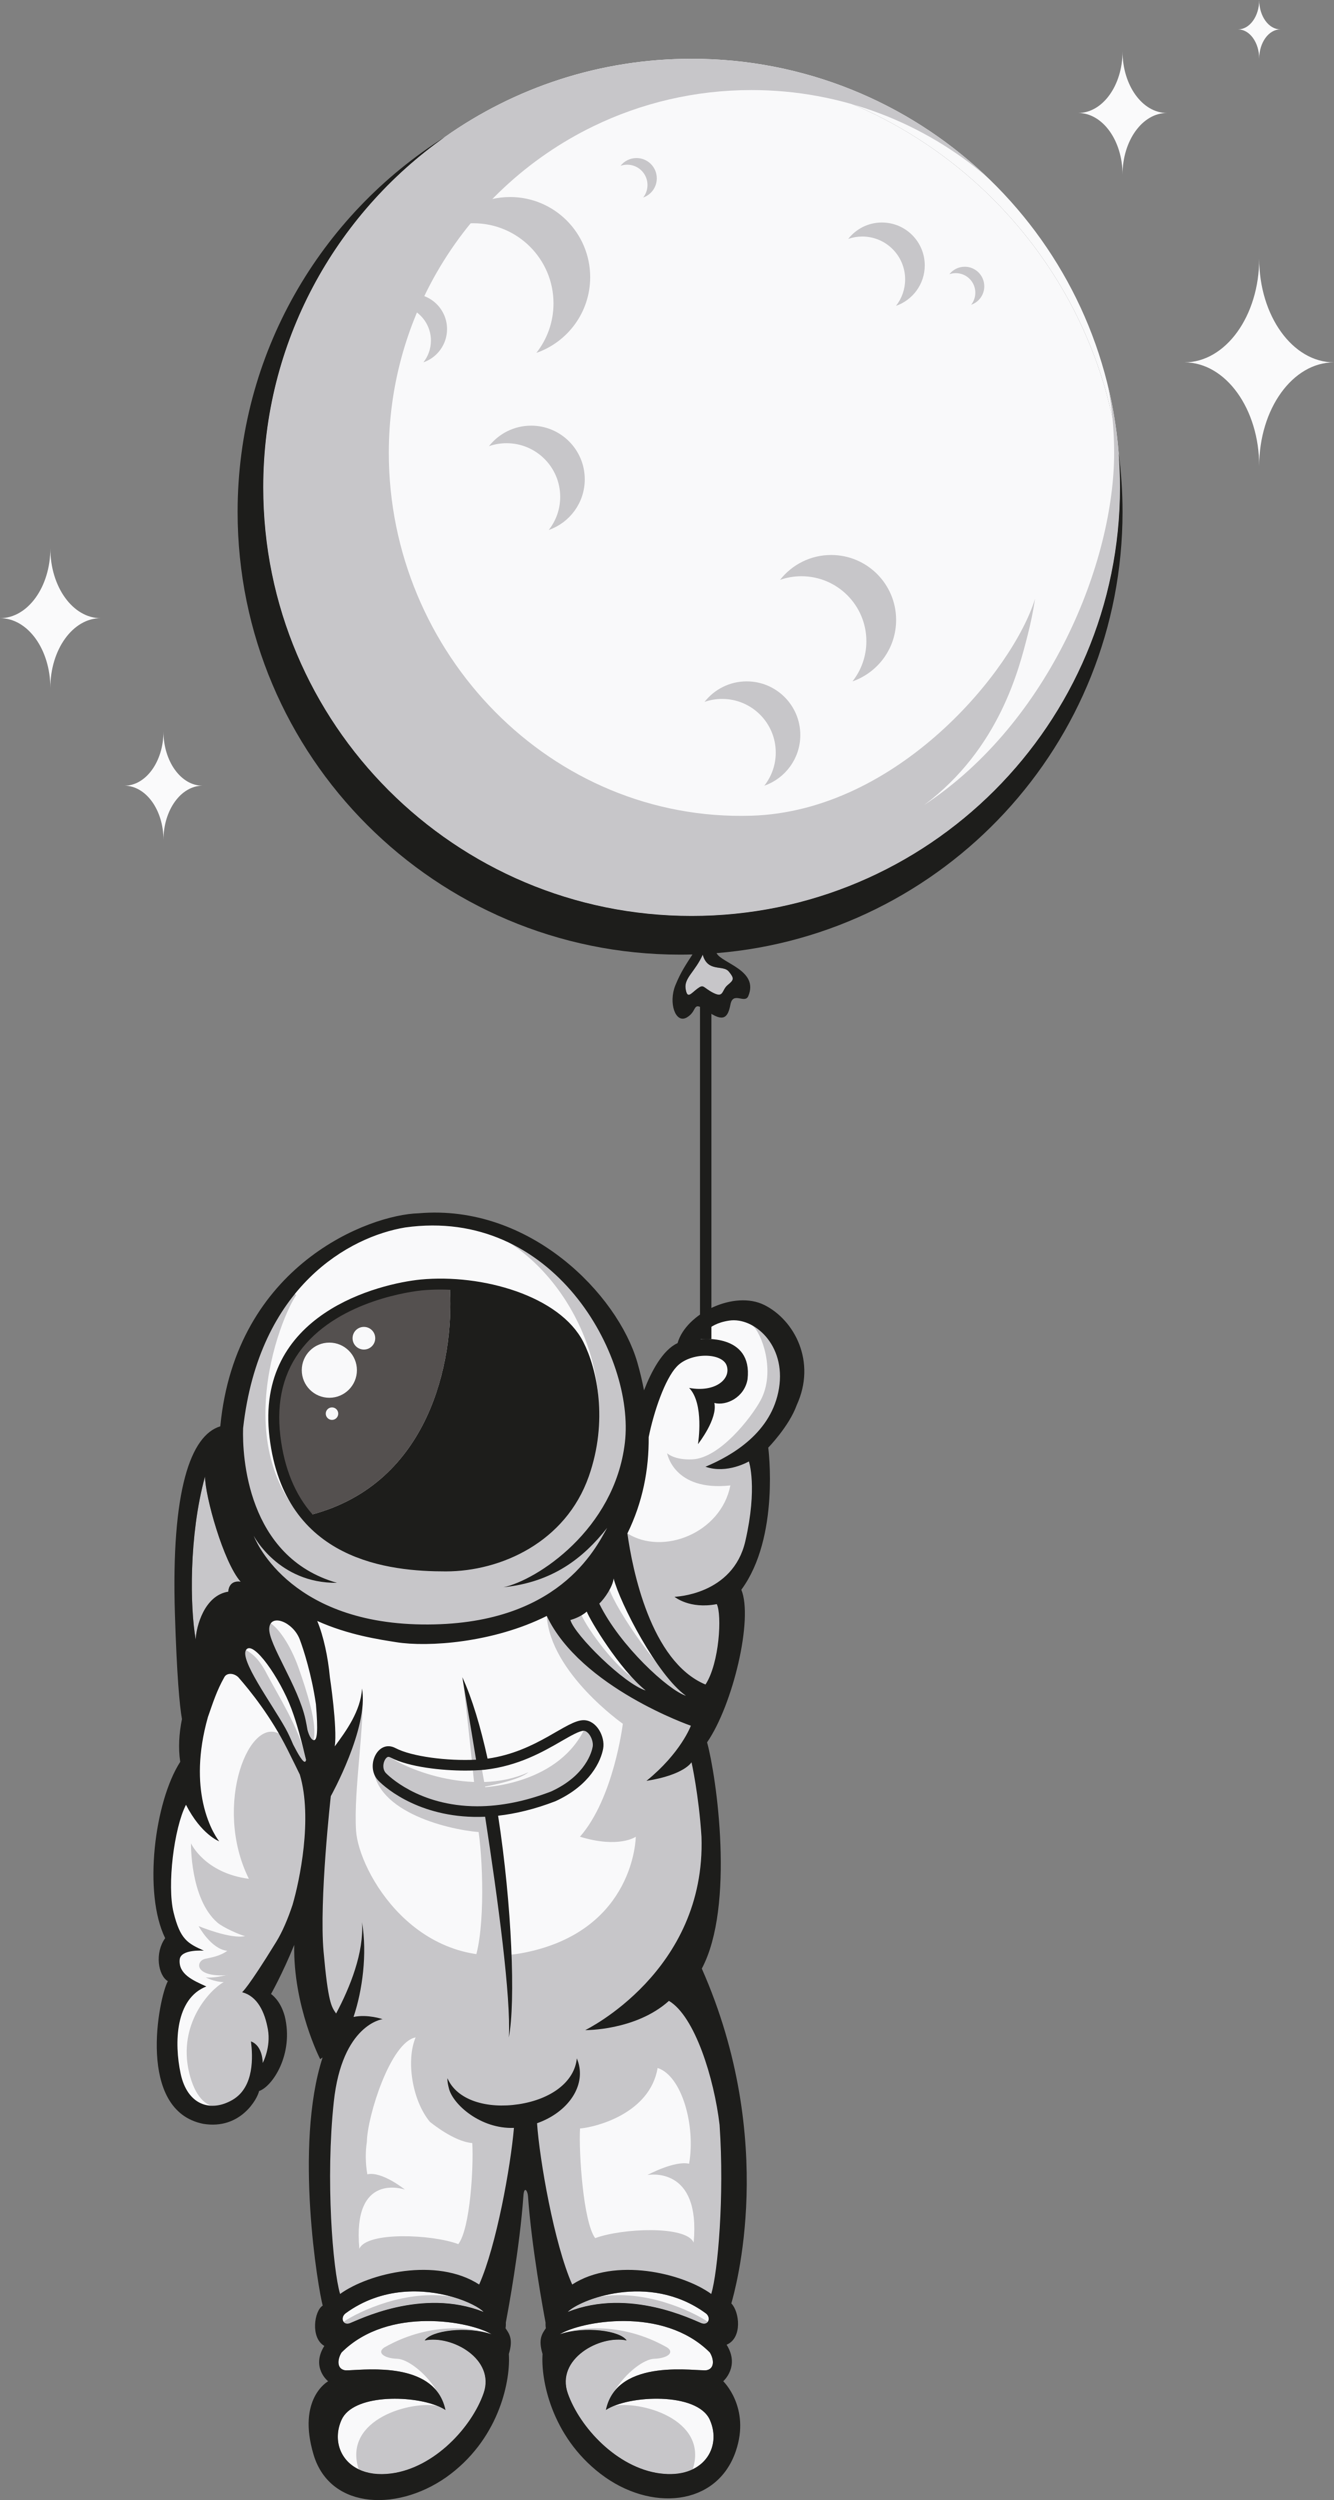 <?xml version="1.0" encoding="UTF-8"?>
<svg xmlns="http://www.w3.org/2000/svg" id="Layer_3" viewBox="0 0 1035.79 1940.3">
  <rect x="0" y="0" width="1035.79" height="1940.3" fill="#808080" stroke="none"/>
  <defs>
    <style>.cls-1{fill:#f9f9fa;}.cls-2{fill:#fafafb;}.cls-3{fill:#c7c6c9;}.cls-4{fill:#1d1d1b;}.cls-5{fill:#54504f;}</style>
  </defs>
  <path class="cls-1" d="m208.31,1243.9c-11.64,3.44-21.67,17.4-21.44,21.67.23,4.26-13.93,17.88-13.93,17.88,0,0-6.88,17.2-12.72,31.64-5.85,14.44-14.45,34.39-13.07,51.92,1.38,17.54-.15,19.95-.15,19.95,0,0-17.39,12.39-18.08,38.52-.69,26.12,1.72,52.95,2.41,56.73.69,3.78,3.78,25.45,5.16,27.51,1.37,2.06-5.5,20.63,1.37,30.26,6.88,9.63,4.47,15.13,1.03,19.95-3.44,4.82-5.84,0-5.84,18.22s-2.75,44.02,11,52.95c13.75,8.94,36.96,3.44,43.93-4.12,6.96-7.57,12.12-20.98,12.12-20.98,0,0,12.72-1.72,16.5-11.35,3.78-9.62-16.5-49.86-16.5-49.86,0,0,18.22-34.38,26.82-48.83,8.59-14.44,12.38-14.44,12.38-14.44,0,0-1.37,56.4,2.41,66.72,3.78,10.31,7.91,20.29,8.25,23.38.34,3.1,6.88,13.41,6.88,13.41,0,0,1.5,9.02-4.76,39.58-6.25,30.56-10.38,77.67-4.87,120.32,5.5,42.64,15.69,44.83,15.69,44.83,0,0,7.22-11.35,19.34-14.05,12.12-2.72,23.08-11.87,45.65-5.68,22.57,6.19,50.94,17.79,50.94,17.79,0,0,2.15-5.75,8.34-33.27,6.19-27.51,15.47-107.63,15.47-107.63l6.19-2.07s5.16,33.01,7.91,53.65c2.75,20.63,14.44,82.18,15.47,82.53,1.03.34,13.79,1.03,18.07-1.38,4.29-2.41,34.54-7.56,37.98-7.91,3.44-.34,20.98-1.03,28.54,1.38,7.57,2.4,23.72,9.62,27.51,12.03,3.78,2.41,17.2,13.41,17.54,9.28.34-4.13,4.47-15.82,8.59-52.96,4.13-37.14,4.47-76.6-5.15-116.88-9.63-40.27-37.14-92.54-37.14-92.54,0,0,18.23-37.48,22.7-76,4.47-38.51-11.02-96.84-11.37-98.22-.35-1.38,17.56-44.14,17.56-44.14,0,0,11-37.85,13.07-45.24,2.06-7.38,3.08-38.33,3.08-38.33,0,0,21.33-40.58,19.27-68.09-2.07-27.51-4.47-40.57-4.47-40.57,0,0,23.72-9.29,26.13-45.74,2.41-36.45-9.62-50.89-22-54.33-12.38-3.44-46.08-.69-49.17,5.15-3.1,5.85-8.94,22.7-10.66,24.76-1.72,2.06-11.69,8.94-14.44,12.72-2.75,3.78-6.19,11.35-8.25,17.19-2.06,5.85-10.32,13.41-10.32,13.41l-7.22,22.34s-3.46,61.9-29.33,88.21c-25.86,26.3-72.29,62.92-116.65,59.32-44.36-3.61-97.61-5.49-116.57-21.67-18.96-16.18-21.2,1.03-21.2,1.03Z"></path>
  <path class="cls-1" d="m455.95,1224.43c-23.73,30.56-112.44,59.7-187.23,34.42-74.79-25.27-87.17-81.5-87.69-137.2-.52-55.7,29.48-104.79,38.05-116.57,1.13-1.56,2.75-3.37,4.78-5.37,19.77-19.54,79.86-57.62,134.1-53.25,12.45,1,24.6,4.39,36.19,9.62,44.08,19.9,80.03,66.44,93.8,109.35,17.38,54.19-8.26,128.44-31.99,159Z"></path>
  <path class="cls-1" d="m375.49,1794.27c-47.97-19.09-98,6.66-103.85,8.76-2.29.83-4.01.17-4.89-1.09-1.21-1.72-.92-4.57,1.45-6.48,28.58-20.95,61.15-19.18,83.05-12.87,12.32,3.53,21.27,8.51,24.24,11.67Z"></path>
  <path class="cls-1" d="m437.73,1389.7c-9.62,6.53-24.41,12.04-42.64,14.43-18.23,2.42-67.99-1.71-71.52-4.99-3.54-3.29-18.92-12.88-25.79-18.04-6.88-5.16-3.79-12.38-1.72-17.54.7-1.75,2.21-2.63,4.1-2.92,3.66-.56,8.78,1.11,12.4,2.92,5.5,2.76,40.57,3.78,56.4,6.66,0,0,21.66-1.5,36.79-6.31,15.14-4.81,34.39-21.66,46.42-25.44,1.65-.52,3.02-.72,4.16-.66,7.21.4,5.36,11.49,6.85,21.28,1.72,11.35-15.81,24.07-25.45,30.6Z"></path>
  <path class="cls-1" d="m375.49,1857.37c-9.28,26.48-38.17,57.76-71.52,62.24-10.29,1.39-18.85.01-25.47-3.17h0c-14.85-7.15-20.01-23.45-13.28-38.43,8.8-19.61,53.43-19.5,74.81-10.63,2.24.93,4.23,1.97,5.89,3.07-1.19-5.76-3.44-10.49-6.43-14.37-18.67-24.17-66.64-15.41-71.97-16.58-6.19-1.38-5.5-8.6-2.3-13.75,36.55-36.45,100.65-23.9,116.46-14.11-19.26-6.53-46.94-2.92-51.92,4.82,20.96-4.46,55.01,14.45,45.72,40.93Z"></path>
  <path class="cls-1" d="m544.72,1803.04c-5.85-2.11-55.89-27.86-103.85-8.77,8.25-8.77,62.64-31.54,107.29,1.2,4.12,3.32,1.93,9.5-3.44,7.57Z"></path>
  <path class="cls-1" d="m512.39,1919.61c-33.35-4.47-62.24-35.76-71.53-62.24-9.29-26.48,24.76-45.39,45.74-40.93-4.99-7.74-32.67-11.34-51.93-4.82,15.82-9.79,79.92-22.34,116.47,14.11,3.2,5.16,3.89,12.37-2.31,13.75-6.19,1.38-69.8-10.65-78.4,30.95,17.54-11.69,70.98-14.1,80.7,7.56,9.73,21.66-5.4,46.08-38.75,41.6Z"></path>
  <path class="cls-1" d="m869.64,378.24c0,183.71-148.92,332.63-332.62,332.63s-332.63-148.92-332.63-332.63c0-112.39,55.75-211.77,141.1-271.98,52.89-33.24,115.48-52.47,182.55-52.47,174.33,0,318.34,129.85,340.57,298.11.69,8.69,1.03,17.47,1.03,26.34Z"></path>
  <path class="cls-1" d="m868.61,351.9c-22.23-168.26-166.24-298.11-340.57-298.11-67.07,0-129.66,19.22-182.55,52.47,54.15-38.21,120.22-60.65,191.53-60.65,174.83,0,318.17,134.9,331.59,306.29Z"></path>
  <path class="cls-1" d="m354.87,256.18c0,19.16-15.53,34.7-34.7,34.7s-34.7-15.54-34.7-34.7,15.54-34.7,34.7-34.7,34.7,15.54,34.7,34.7Z"></path>
  <path class="cls-1" d="m468.36,213.4c0,40.92-33.17,74.09-74.09,74.09s-74.1-33.17-74.1-74.09,33.17-74.09,74.1-74.09,74.09,33.17,74.09,74.09Z"></path>
  <path class="cls-3" d="m219.08,1347.06c-24.64-19.09-54.39,53.64-25.84,111.08-34.39-4.48-44.94-27.51-44.94-27.51,0,0-.79,42.81,20.36,61.38,4.38,3.87,17.8,9.8,21.66,10.58-11.35,2.58-36.11-7.75-36.11-7.75,0,0,9.63,17.89,22.26,19.17-5.58,4.21-12.93,5.29-17.1,6.19-6.81,1.47-8.77,12.38,11.35,12.9,20.12.52,39.72-11.52,52.1-42.94,14.62-37.09,19.98-80.05,19.98-80.05,0,0-7.11-34.38-7.77-36.34-.67-1.96-15.94-26.71-15.94-26.71Z"></path>
  <path class="cls-3" d="m185.42,1277.94c9.54,4.12,14.96,7.99,22.18,21.92,7.22,13.93,25.47,42.77,29.49,63.68,4.03,20.91-16.08-13.91-15.69-14.94.38-1.03-25.41-42.54-26.18-43.84-.77-1.29-3.87-5.67-7.22-11.09-3.35-5.41-6.98-10.57-6.97-11.34,0-.78-.27-3.99,0-4.35.27-.34,4.39-.04,4.39-.04Z"></path>
  <path class="cls-3" d="m208.88,1259.11c6.7,3.36,16.5,17.02,22.96,35.34,6.44,18.31,14.7,43.77,11.6,56.05-3.09,12.29-15.47-34.9-20.12-42.64-4.64-7.74-12.64-26.31-16.25-33.01-3.61-6.7-6.45-6.7-5.42-11.34,1.03-4.65,6.45-9.29,6.45-9.29l.78,4.9Z"></path>
  <path class="cls-3" d="m558.09,1614.25c-4.13-15.13-27.45-75.17-34.36-84.6-.61-.83-1.19-1.74-1.71-2.68,6.81-7.72,12.63-15.24,16.99-21.56,15.98-23.21,13.47-95.68,13.47-95.68l-8.57-70.19-34.82-17.75-51.57-35.3-25.28-39.99c.13.42,2.84,9.49-7.7,7.65,2.88,44.29,59.06,83.66,59.06,83.66,0,0-7,57.74-33.29,87.66,30.44,9.28,43.35,0,43.35,0,0,0-.56,72.21-85.38,89.75-84.83,17.54-129.75-62.93-131.81-94.39-2.07-31.47,7.22-84.08,4.64-110.39,3,41.63-33.29,81.72-33.29,81.72,0,0-1.05,68.51-1.98,72.81-.92,4.3-6,86.88,15.05,109.08,1.87,1.98,4.7,3.66,8.28,5.11-7.13,7.72-9.61,20.48-12.3,35.99-6.19,35.76-5.5,143.15,0,160.59,5.5,17.45,13.75,6.33,31.64.15,17.88-6.19,44.02-6.19,50.89-4.83,6.88,1.38,24.07,5.69,26.13,7.32,2.07,1.63,12.81,6.58,12.81,6.58,0,0,18.14-24.22,16.76-42.1-1.38-17.88,13.68-66.94,13.68-66.94l10.94,18.8,3.24,71.53,13.9,20.65s27.03-15.84,34.59-17.9c7.57-2.07,26.13-2.75,35.76.69,9.63,3.45,15.13,3.77,26.13,9.63,11,5.85,24.77,7.58,24.77,7.58,0,0,10.31-31.66,10.31-51.6s-6.19-105.91-10.31-121.04Zm-202.2,127.41c-20.63-7.73-71.19-9.8-76.86,3.6-5.61-59.91,34.56-46.19,35.38-45.91-.49-.4-18.01-14.4-29.19-11.86-1.51-8.61-1.58-17.3-.37-25.25.37-20,18.42-77.39,37.86-81.01-7.39,17.54-2.93,48.49,11.08,65.54,13.09,10.28,24.49,15.77,32.93,16.47,1.03,18.57-1.55,66.02-10.83,78.4Zm182.7-1.2c-5.68-13.42-55.82-11.17-76.44-3.44-9.28-12.37-12.82-66.53-11.79-85.1,12.38-1.04,54.19-11.57,60.27-46.98,18.92,6.22,29.58,44.91,24.42,74.32-11.16-2.54-31.69,8.39-32.38,8.77,1.06-.2,41.51-7.29,35.92,52.44Z"></path>
  <path class="cls-3" d="m457.67,1224.43c-23.73,30.56-112.45,59.7-187.24,34.42-74.79-25.27-87.17-81.5-87.68-137.2-.52-55.7,29.48-104.79,38.04-116.57,1.14-1.56,2.75-3.37,4.78-5.37,2.69,3.35,4.33,5.51,4.33,5.51-15.29,22.94-61.48,146.97,40.09,199.7,45.39,12.75,138.45,24.39,177.03-42.51,42.64-73.95,3.22-165.92-55.82-200.56,0,0,1.84-2.3,4.66-5.77,44.08,19.9,80.03,66.44,93.8,109.35,17.38,54.19-8.25,128.44-31.98,159Z"></path>
  <path class="cls-5" d="m349.13,996.27c-22.1-1.04-35.19,3.13-35.19,3.13-22.01,5.5-84.31,25.52-94.86,66.72-8.01,31.29-3.53,80.47,18.41,110.49,97.8-22.92,115.99-123.95,111.64-180.34Zm-91.35,105.71c-2.67,0-4.85-2.17-4.85-4.85s2.17-4.85,4.85-4.85,4.85,2.17,4.85,4.85-2.17,4.85-4.85,4.85Zm-2.06-17.17c-11.82,0-21.41-9.59-21.41-21.41s9.59-21.41,21.41-21.41,21.41,9.59,21.41,21.41-9.59,21.41-21.41,21.41Zm26.83-37.42c-4.87,0-8.8-3.94-8.8-8.8s3.94-8.8,8.8-8.8,8.8,3.94,8.8,8.8-3.94,8.8-8.8,8.8Z"></path>
  <path class="cls-3" d="m366.94,1525.01c9.58-20.12,8.55-75.82,4.69-103.16-25.02-2.06-84.83-16.74-81.75-55.31,26.81,9.92,52.6,24.36,59.82,24.88,7.23.51,20.58,6.17,26.53,10.31,5.97,4.12,10.61,31.98,10.61,31.98l8.25,95.43s-10.13,10.32-16.67,10.32-11.48-14.44-11.48-14.44Z"></path>
  <path class="cls-3" d="m583.91,1028.51c7.25,5.17,18.92,35.88,6.5,58.58-7.31,13.36-31.55,44.48-52.7,45.51-14.25.7-19.73-4.77-19.73-4.77,0,0,5.03,29.79,49.13,25.01-7.31,37.05-52.41,54.61-79.98,37.23-7.96,11.51,0,32.67,0,32.67,0,0,24.53,73.24,58.06,90.78,20.63-6.19,20.63-31.47,20.63-35.08s-.51-34.56-.51-34.56c0,0,3.6-10.83,8.25-19.6,4.65-8.77,10.83-16.51,13.42-27.85,2.58-11.35,3.61-25.79,3.61-31.46v-50.04l18.57-31.98,5.3-37.65s-1.69-9.8-6.33-11.35c-4.64-1.54-24.21-5.45-24.21-5.45Z"></path>
  <path class="cls-3" d="m358.98,1301.68c2.58,15.44,12.64,116.04,12.64,116.04l7.36-18.56s-8.12-42.3-7.36-43.85c.77-1.54-12.64-53.63-12.64-53.63Z"></path>
  <path class="cls-3" d="m192.9,1526.04c-1.35,2.59-22.18,9.81-33.14,8.64,0,0,6.58,3.49,13.93,3.62-11.05,6.14-35.72,32.82-26.86,70.1,8.85,37.27,33.53,31.29,50.21,9.63,18.5-24.02,14.1-22,14.1-22,0,0,4.13-6.88,3.78-10.32-.34-3.44-.69-3.1-3.44-12.38-2.75-9.29-1.72-9.63-4.13-14.1-2.41-4.47-7.56-16.51-6.53-19.61,1.03-3.09,5.5-10.66,10.31-16.5,4.82-5.84,9.28-11.35,9.28-13.75s.34-11.69-3.78-11.35c-4.13.34-16.85,6.53-17.19,7.56-.34,1.03-6.53,20.45-6.53,20.45Z"></path>
  <path class="cls-3" d="m437.73,1389.7c-9.62,6.53-24.41,12.04-42.64,14.43-18.23,2.42-67.99-1.71-71.52-4.99-3.54-3.29-18.92-12.88-25.79-18.04-6.88-5.16-3.79-12.38-1.72-17.54.7-1.75,2.21-2.63,4.1-2.92l.02.86c10.06,9.8,66.8,33.79,110.12,13.93-8.51,7.22-37.91,11.86-37.91,11.86,0,0,58.42-.69,80.79-44.02,1.05-2.01,2.09-3.83,3.15-5.46,7.21.4,5.36,11.49,6.85,21.28,1.72,11.35-15.81,24.07-25.45,30.6Z"></path>
  <path class="cls-3" d="m472.12,1229.8c1.72,12.72,37.14,65.67,55.71,78.4,18.58,12.72,20.63,14.78,16.51,16.85-4.12,2.06-22.7,3.09-24.76,0-2.06-3.1-38.17-45.99-40.57-49.13-2.41-3.14-17.54-29.27-17.89-30.3-.34-1.04-4.47-14.44-3.44-15.82,1.03-1.38,14.44,0,14.44,0Z"></path>
  <path class="cls-3" d="m450.11,1250.09c3.44,11,25.23,40.59,40.13,51.24,14.89,10.66,23.88,16.9,23.97,17.01.09.11-7.85,5.67-10.53,4.3-2.68-1.38-48.76-39.21-51.85-41.62-3.1-2.4-10.66-10.33-10.66-12.56s-3.44-17-3.44-17l12.38-1.37Z"></path>
  <path class="cls-3" d="m186.88,1227.56c-9.61-1.37-9.61,7.75-9.61,7.75-18.58,2.91-24.94,27.16-25.29,37.13-4.47-24.75-5.38-80.79,7.22-126.54,0,15.13,14.27,66.54,27.68,81.67Z"></path>
  <g>
    <path class="cls-3" d="m375.49,1794.26c-47.97-19.09-98,6.66-103.85,8.77-2.29.83-4,.17-4.89-1.09,12.16-8.22,49.04-25.61,84.5-19.34,12.32,3.54,21.27,8.51,24.24,11.67Z"></path>
    <path class="cls-3" d="m375.49,1857.37c-9.28,26.48-38.17,57.77-71.52,62.24-10.3,1.39-18.85.02-25.47-3.17h0c-12.65-39.39,42-53.65,61.53-49.06,2.76.66,4.82,1.67,5.89,3.06-1.51-5.12-3.74-9.95-6.43-14.37-9.16-15.07-23.47-25.24-31.05-25.44-9.8-.25-16.25-4.64-10.06-8.77,37.65-21.4,72.99-14.71,83.3-10.23-19.26-6.52-46.94-2.91-51.92,4.82,20.97-4.47,55.01,14.45,45.73,40.92Z"></path>
  </g>
  <g>
    <path class="cls-3" d="m440.87,1794.26c47.97-19.09,98.01,6.66,103.86,8.77,2.29.83,4,.17,4.89-1.09-12.16-8.22-49.04-25.61-84.5-19.34-12.32,3.54-21.27,8.51-24.25,11.67Z"></path>
    <path class="cls-3" d="m440.87,1857.37c9.29,26.48,38.17,57.77,71.53,62.24,10.29,1.39,18.85.02,25.47-3.17h0c12.66-39.39-42-53.65-61.52-49.06-2.76.66-4.83,1.67-5.89,3.06,1.51-5.12,3.75-9.95,6.43-14.37,9.16-15.07,23.47-25.24,31.05-25.44,9.8-.25,16.25-4.64,10.06-8.77-37.66-21.4-72.99-14.71-83.31-10.23,19.26-6.52,46.94-2.91,51.93,4.82-20.97-4.47-55.02,14.45-45.74,40.92Z"></path>
  </g>
  <path class="cls-3" d="m869.65,378.24c0,183.7-148.92,332.63-332.62,332.63s-332.63-148.92-332.63-332.63S353.32,45.61,537.02,45.61c89.18,0,170.16,35.09,229.9,92.23-49.27-42.36-113.37-67.95-183.44-67.95-43.99,0-85.62,10.08-122.71,28.07-51.1,24.78-93.58,64.56-121.72,113.61-23.65,41.22-37.16,88.98-37.16,139.91,0,155.52,126.15,286.4,281.6,281.59,113.75-3.52,203.25-113.07,220.2-168.42-1.46,9.61-3.41,19.24-5.91,28.86-6.42,24.8-21.51,87.47-80.25,131.29,98.14-64.83,147.55-189.19,147.55-273.32,0-17.76-1.65-35.14-4.8-51.98,6.14,25.24,9.38,51.61,9.38,78.74Z"></path>
  <path class="cls-3" d="m412.4,330.35c-13.29,0-25.12,6.24-32.75,15.93,4.28-1.49,8.88-2.31,13.68-2.31,23,0,41.64,18.64,41.64,41.64,0,9.71-3.33,18.63-8.9,25.71,16.28-5.66,27.97-21.13,27.97-39.33,0-23-18.65-41.65-41.64-41.65Z"></path>
  <path class="cls-3" d="m645.36,430.72c-16.1,0-30.43,7.55-39.66,19.29,5.19-1.8,10.76-2.8,16.56-2.8,27.86,0,50.44,22.59,50.44,50.45,0,11.76-4.03,22.57-10.78,31.15,19.72-6.85,33.88-25.59,33.88-47.65,0-27.86-22.58-50.44-50.44-50.44Z"></path>
  <path class="cls-3" d="m579.78,528.81c-13.3,0-25.12,6.23-32.75,15.93,4.29-1.49,8.88-2.31,13.67-2.31,23,0,41.64,18.64,41.64,41.64,0,9.71-3.33,18.63-8.9,25.72,16.28-5.66,27.97-21.13,27.97-39.34,0-23-18.65-41.64-41.64-41.64Z"></path>
  <path class="cls-3" d="m494.2,122.66c-5.03,0-9.51,2.36-12.39,6.03,1.62-.56,3.37-.87,5.18-.87,8.71,0,15.76,7.05,15.76,15.76,0,3.67-1.26,7.05-3.37,9.73,6.16-2.14,10.59-8,10.59-14.89,0-8.7-7.05-15.76-15.76-15.76Z"></path>
  <path class="cls-3" d="m684.77,172.68c-10.62,0-20.06,4.98-26.16,12.73,3.42-1.19,7.09-1.84,10.92-1.84,18.37,0,33.27,14.89,33.27,33.27,0,7.76-2.66,14.88-7.11,20.54,13-4.52,22.34-16.88,22.34-31.42,0-18.37-14.9-33.27-33.27-33.27Z"></path>
  <path class="cls-3" d="m749.07,207.02c-4.84,0-9.15,2.27-11.93,5.8,1.56-.54,3.24-.84,4.98-.84,8.38,0,15.18,6.79,15.18,15.18,0,3.54-1.22,6.79-3.24,9.37,5.94-2.06,10.19-7.7,10.19-14.34,0-8.38-6.79-15.18-15.18-15.18Z"></path>
  <path class="cls-2" d="m977.71,200.72c0,44.46,26,80.51,58.08,80.51-32.08,0-58.08,36.04-58.08,80.5,0-44.46-26.01-80.5-58.09-80.5,32.08,0,58.09-36.05,58.09-80.51Z"></path>
  <path class="cls-2" d="m871.6,39.87c0,26.42,15.44,47.82,34.5,47.82-19.06,0-34.5,21.42-34.5,47.83,0-26.41-15.45-47.83-34.51-47.83,19.06,0,34.51-21.41,34.51-47.82Z"></path>
  <path class="cls-2" d="m977.71,0c0,12.6,7.37,22.81,16.45,22.81-9.08,0-16.45,10.21-16.45,22.81,0-12.6-7.36-22.81-16.45-22.81,9.09,0,16.45-10.21,16.45-22.81Z"></path>
  <path class="cls-2" d="m39.09,425.58c0,29.92,17.5,54.18,39.09,54.18-21.59,0-39.09,24.26-39.09,54.18,0-29.92-17.5-54.18-39.09-54.18,21.59,0,39.09-24.26,39.09-54.18Z"></path>
  <path class="cls-2" d="m126.93,567.68c0,23.26,13.6,42.11,30.38,42.11-16.78,0-30.38,18.85-30.38,42.11,0-23.26-13.6-42.11-30.38-42.11,16.78,0,30.38-18.85,30.38-42.11Z"></path>
  <path class="cls-3" d="m319.78,228.06c-8.72,0-16.49,4.09-21.5,10.46,2.81-.98,5.83-1.52,8.97-1.52,15.1,0,27.34,12.24,27.34,27.34,0,6.37-2.19,12.23-5.84,16.88,10.69-3.72,18.36-13.87,18.36-25.82,0-15.1-12.24-27.34-27.34-27.34Z"></path>
  <path class="cls-3" d="m396.04,152.92c-19.86,0-37.52,9.31-48.91,23.79,6.4-2.22,13.27-3.45,20.43-3.45,34.35,0,62.21,27.85,62.21,62.2,0,14.5-4.98,27.83-13.3,38.41,24.32-8.45,41.78-31.56,41.78-58.76,0-34.35-27.85-62.2-62.2-62.2Z"></path>
  <path class="cls-3" d="m565.01,764.49c-4.77,3.93-2.88,10.26-11.1,6.12-8.21-4.15-7.25-7.22-12.45-3.28-5.2,3.94-7.81,8.3-9.11,0-1.3-8.3,7.52-13.32,13.3-26.43,3.8,13.92,15.76,7.65,20.23,13.11,4.49,5.47,3.9,6.55-.87,10.49Z"></path>
  <g>
    <path class="cls-4" d="m346.13,1219.56c42.96,0,93.09-22.73,111.04-73.73,15.21-43.21,6.38-83.49-4.24-104.32-18.21-35.72-78.51-53.05-126.43-48.46-31.3,3.18-128.9,26.01-117.22,122.54,11.67,96.54,93.89,103.97,136.86,103.97Zm-111.29-173.51c29.74-37.19,86.18-43.91,92.52-44.56,4.7-.45,9.65-.68,14.66-.68,2.44,0,4.91.06,7.41.17,2.94,56.09-16.09,149.84-106.82,174.34-13.52-15.34-21.87-35.65-24.91-60.74-3.28-27.14,2.49-50.2,17.14-68.52Z"></path>
    <path class="cls-4" d="m593.5,1012.82c-23.38-11.7-60.86,6.53-67.4,29.57-11.75,5.36-20.54,22.4-26.06,36.66-1.4-7.4-3.16-14.71-5.23-21.87-15.13-52.27-83.22-123.11-169.87-115.54-38,1-141.94,39.82-153.89,165.33-23.01,6.95-38.23,49.46-35.24,145.53,1.5,48.14,3.61,71.04,5.47,81.68-2.23,11.04-2.99,22.45-1.34,33.17-19.95,30.95-28.89,101.79-11.69,136.86-8.25,11.35-5.5,28.89,2.07,33.36-7.22,13.41-24.42,100.42,27.5,110.73,29.23,4.81,42.3-19.95,43.33-25.45,10.32-3.43,27.17-28.54,19.94-58.11-3.44-12.65-10.66-17.19-10.66-17.19,0,0,8.97-15.85,18.02-38.11-.9,47.61,20.15,88.65,20.15,88.65,0,0,.71-.46,1.89-1.29-22.34,68.73-3.32,180.45.09,192.57-6.63,4-9.62,25.15,1.25,31.28-10.58,16.86,2.96,27.45,2.96,27.45,0,0-24.38,13.3-11.31,56.98,13.06,43.68,68.05,44.47,106.56,14.88,38.51-29.58,46.42-73.59,45.05-93.02,3.61-11.86.18-15.82-2.57-20.03,0,0,.37-1.68.24-4.39,1.68-8.84,10.76-57.75,13.64-98.19h0c.49-8.09,3.25-4.2,3.56,0,0,0,0,0,0,.01,2.89,40.46,11.97,89.4,13.64,98.19-.12,2.69.24,4.37.24,4.37-2.75,4.2-6.19,8.16-2.57,20.03-1.38,19.43,6.53,63.44,45.04,93.02,38.52,29.58,90.39,25.46,105.04-17.7,11.47-33.78-9.79-54.17-9.79-54.17,0,0,13.18-11.5,2.61-28.35,12.41-5.19,10.04-25.56,3.67-32.04,2.7-9.59,36.44-125.62-22.92-259.86,25.79-48.48,11.4-149.19,4.09-175.59,20.15-29.24,35.97-96.12,26.59-118.44,30.08-40.76,20.91-110.3,20.91-110.3,0,0,16.17-16.5,22.09-32.97,15.48-33.7-1.71-66.02-25.1-77.71Zm-404.74,95.67c12.38-110.64,83.05-148.81,125.86-155.86,114.86-16.16,178.6,99.55,170.56,167.12-8.04,67.57-68.42,106.64-94.22,112.11,38.17-3.96,61.9-22.53,80.47-46.08-8.94,15.82-37.83,76.33-143.74,74.96-105.91-1.37-130.67-68.77-130.67-68.77,0,0,19.26,36.96,64.64,36.46-70.15-19.95-73.59-99.04-72.9-119.93Zm266.85,142.27c2.41,6.55,25.36,44.84,45.73,61.22-16.63-5.03-55.03-42.99-58.46-54.67,3.01-.86,8.58-2.91,12.72-6.55Zm9.7-6.19c4.17-3.98,10.5-13.19,11.15-19.51,4.94,19.17,33.83,75.21,56.18,91.04-13.42-4.13-51.44-38.86-67.33-71.53Zm-243.54,96.98c-.12-.22-.25-.45-.38-.67,0,0,0-.01,0-.01,0,0,0,0,0,0-10.87-19.38-35.66-53.05-30.23-60.53,5.5-7.57,26.14,22.01,35.08,45.73,4.37,11.59,8.4,27.04,11.39,39.81-.1.56-.29,1-.6,1.29-1.46,1.36-5.7-5.96-9.4-13.22-1.9-4.55-3.88-8.8-5.87-12.39Zm23.55-18.88c1.71,20.79,1.04,28.52-1.89,27.82-2.92-.68-4.69-7.98-4.69-7.98h0c-.45-2.62-.94-5.25-1.49-7.83-5.5-25.79-28.89-58.8-28.2-70.83.69-12.04,18.57-5.16,23.73,8.59,2.87,7.65,9.14,26.91,12.54,50.24Zm-86.13-176.78c0,15.13,14.27,66.54,27.68,81.67-9.61-1.37-9.61,7.75-9.61,7.75-18.58,2.91-24.94,27.16-25.29,37.13-4.47-24.75-5.38-80.79,7.22-126.54Zm28.8,400.27c11.86,3.09,17.62,15.3,20.03,28.88,2.46,13.92-4.04,26.05-4.04,26.05,0,0,.26-13.28-9.1-16.76,1.38,11.35,2.83,35.41-14.37,45.39-17.19,9.97-35.08,3.78-40.23-20.29-5.16-24.07-4.12-58.36,19.95-67.74-10.66-4.81-21.67-9.63-20.72-20.81.71-8.4,18.82-6.96,18.82-6.96-12.64-5.68-18.4-8.68-23.55-29.67-5.16-20.97.34-65.51,9.63-83.56,11.87,23.21,25.79,28.37,25.79,28.37,0,0-8.28-10.03-12.54-29.93-3.41-15.9-4.24-38.11,3.78-66.53,4.04-11.47,6.72-20.22,12.73-30.93,1.88-3.54,7.3-3.37,10.85,0,9.06,10.3,25.43,30.61,38.14,56.03,3.97,7.93,7.13,14.37,9.66,19.58,10.02,33.82-.19,82.58-5.68,101.05-3.64,10.89-7.83,20.87-12.58,28.61-22.18,36.11-26.57,39.21-26.57,39.21Zm187.49,311.21c-9.28,26.48-38.17,57.76-71.52,62.24-10.29,1.39-18.85.01-25.47-3.17h0c-14.85-7.15-20.01-23.45-13.28-38.43,8.8-19.61,53.43-19.5,74.81-10.63,2.24.93,4.23,1.97,5.89,3.07-1.19-5.76-3.44-10.49-6.43-14.37-18.67-24.17-66.64-15.41-71.97-16.58-6.19-1.38-5.5-8.6-2.3-13.75,36.55-36.45,100.65-23.9,116.46-14.11-19.26-6.53-46.94-2.92-51.92,4.82,20.96-4.46,55.01,14.45,45.72,40.93Zm0-63.1c-47.97-19.09-98,6.66-103.85,8.76-2.29.83-4.01.17-4.89-1.09-1.21-1.72-.92-4.57,1.45-6.48,28.58-20.95,61.15-19.18,83.05-12.87,12.32,3.53,21.27,8.51,24.24,11.67Zm172.68,1.2c4.12,3.32,1.93,9.5-3.44,7.57-5.85-2.11-55.89-27.86-103.85-8.77,8.25-8.77,62.64-31.54,107.29,1.2Zm-35.77,124.14c-33.35-4.47-62.24-35.76-71.53-62.24-9.29-26.48,24.76-45.39,45.74-40.93-4.99-7.74-32.67-11.34-51.93-4.82,15.82-9.79,79.92-22.34,116.47,14.11,3.2,5.16,3.89,12.37-2.31,13.75-6.19,1.38-69.8-10.65-78.4,30.95,17.54-11.69,70.98-14.1,80.7,7.56,9.73,21.66-5.4,46.08-38.75,41.6Zm46.34-270.36c3.78,55.56-1.34,113.88-6.46,131.1-22.38-16.24-74.98-28.74-107.98-7.34-14-31.47-25.39-97.03-27.29-125.17,21.57-7.59,35.7-25.2,32.94-43.18-.38-2.5-1.09-4.9-2.06-7.17-1.83,18.41-20.14,31.76-45.06,35.59-24.92,3.82-48.1-3.16-55.37-20.16-.25,2.46.49,5.32,1.08,7.78,3,12.52,24.69,31.75,50.53,30.75-2.55,29.79-13.58,91.37-27.01,121.56-32.99-21.4-85.6-8.91-107.98,7.34-5.67-19.09-11.34-88.73-4.9-149.07,6.45-60.35,37.91-64.21,37.91-64.21,0,0-11.59-4.03-22.57-1.71,6.88-20.48,10.73-48.77,6.59-73.61,1.55,23.73-9.28,50.56-20.12,70.93-3.61-5.16-6.18-8.25-9.73-47.97-3.54-39.72,5.61-120.7,5.61-120.7,0,0,29.53-53,24.24-83.56-1.03,17.54-12.38,33.02-21.15,44.88,2.06-14.96-3.81-53.63-3.81-53.63h0c-1.42-15.42-4.88-31.86-9.82-43.67,24.33,10.94,48.33,14.39,61.43,16.48,24.57,3.93,75.12.49,116.79-20.37,26.31,55.5,111.89,85.19,111.89,85.19,0,0-7.74,21.15-34.5,42.8,29.46-4.63,35.01-14.44,35.01-14.44,0,0,5.67,25.27,7.73,57.78,3.62,104.71-90.26,150.1-90.26,150.1,0,0,39.2.51,64.99-22.69,20.11,11.87,35.06,59.96,39.34,96.37Zm46.12-571.77c-5.5,34.03-35.77,51.92-57.08,60.86,16.85,5.84,33.7-4.13,33.7-4.13,0,0,6.88,19.94-2.75,61.9-9.64,41.95-54.98,43.16-54.98,43.16,0,0,11.65,9.8,32.8,5.68,4.13,8.25,2.07,45.9-8.76,62.41-42.78-17.86-56.8-89.86-60.64-117.25,11.93-24.26,16.75-49.69,16.54-74.79,4.03-19.95,12.63-44.98,21.75-54.68,10.66-11.35,35.42-11.01,38.85-.69,3.44,10.31-8.94,20.98-29.22,17.2,11.86,12.2,7.03,42.77,6.88,43.65.58-.73,15.41-19.81,12.72-31.95,9.28,2.41,23.38-4.32,25.78-18.4,4.13-35.94-36.45-31.11-36.45-31.11,0,0,3.44-11.7,22.35-14.45,18.91-2.75,44.02,18.57,38.51,52.61Z"></path>
    <path class="cls-4" d="m468.34,1357.03c1.63-9.21-5.14-21.99-15.13-22.01-13.65-.03-36.04,24.39-74.63,29.86-5.41-24.61-11.95-46.67-19.59-63.2,1.28,7.97,5.51,32.41,10.66,64.01-22.22,1.13-49.97-2.38-62.59-9.01-13.75-7.22-23.72,14.28-13.41,25.11,6.24,6.54,34.44,30.3,83.03,28.18,10.02,64.97,20.13,140.16,18.41,171.26,5.31-27.67,2.39-102.73-8.33-172.06,13.43-1.51,28.25-4.99,44.44-11.22,27.17-12.38,35.46-31.42,37.14-40.92Zm-40.34,33.3c-19.92,7.64-39.23,11.52-57.39,11.52h0c-45.92,0-69.98-24.71-70.98-25.76-2.47-2.59-2.37-6.61-1.16-9.42.8-1.88,2.09-3.19,3.12-3.19.44,0,1,.18,1.64.51,14.3,7.5,40.15,10.16,57.95,10.16,5.33,0,10.4-.22,15.08-.65l.15-.02c26.15-2.94,45.38-14.03,59.41-22.13,6.89-3.97,14.02-8.09,17.36-8.09,1.67,0,3.09,1.3,4,2.38,2.25,2.68,3.55,6.96,3.03,9.94-.64,3.64-5.21,22.35-32.21,34.74Z"></path>
    <path class="cls-4" d="m868.61,351.9c.69,8.69,1.03,17.47,1.03,26.34,0,183.71-148.92,332.63-332.62,332.63s-332.63-148.92-332.63-332.63c0-112.39,55.75-211.77,141.1-271.98-96.71,60.78-161,168.42-161,291.08,0,189.74,153.81,343.55,343.55,343.55,3.22,0,6.43-.05,9.63-.14-4.86,7.55-9.07,13.57-13.28,23.95-5.49,13.54,0,30.15,8.96,24.91,8.96-5.25,3.37-13.55,15.85-4.81,12.48,8.74,15.95,5.24,17.97-5.25,2.02-10.48,11.18-.09,13.87-6.55,8.31-19.97-20.62-25.39-24.68-33.27,176.49-14.4,315.24-162.19,315.24-342.4,0-15.41-1.02-30.57-2.98-45.44Zm-302.74,402.1c4.49,5.47,3.9,6.55-.87,10.49-4.77,3.93-2.88,10.26-11.1,6.12-8.21-4.15-7.25-7.22-12.45-3.28-5.2,3.94-7.81,8.3-9.11,0-1.3-8.3,7.52-13.32,13.3-26.43,3.8,13.92,15.76,7.65,20.23,13.11Z"></path>
  </g>
  <rect class="cls-4" x="543.52" y="774.54" width="8.86" height="264.75"></rect>
</svg>
